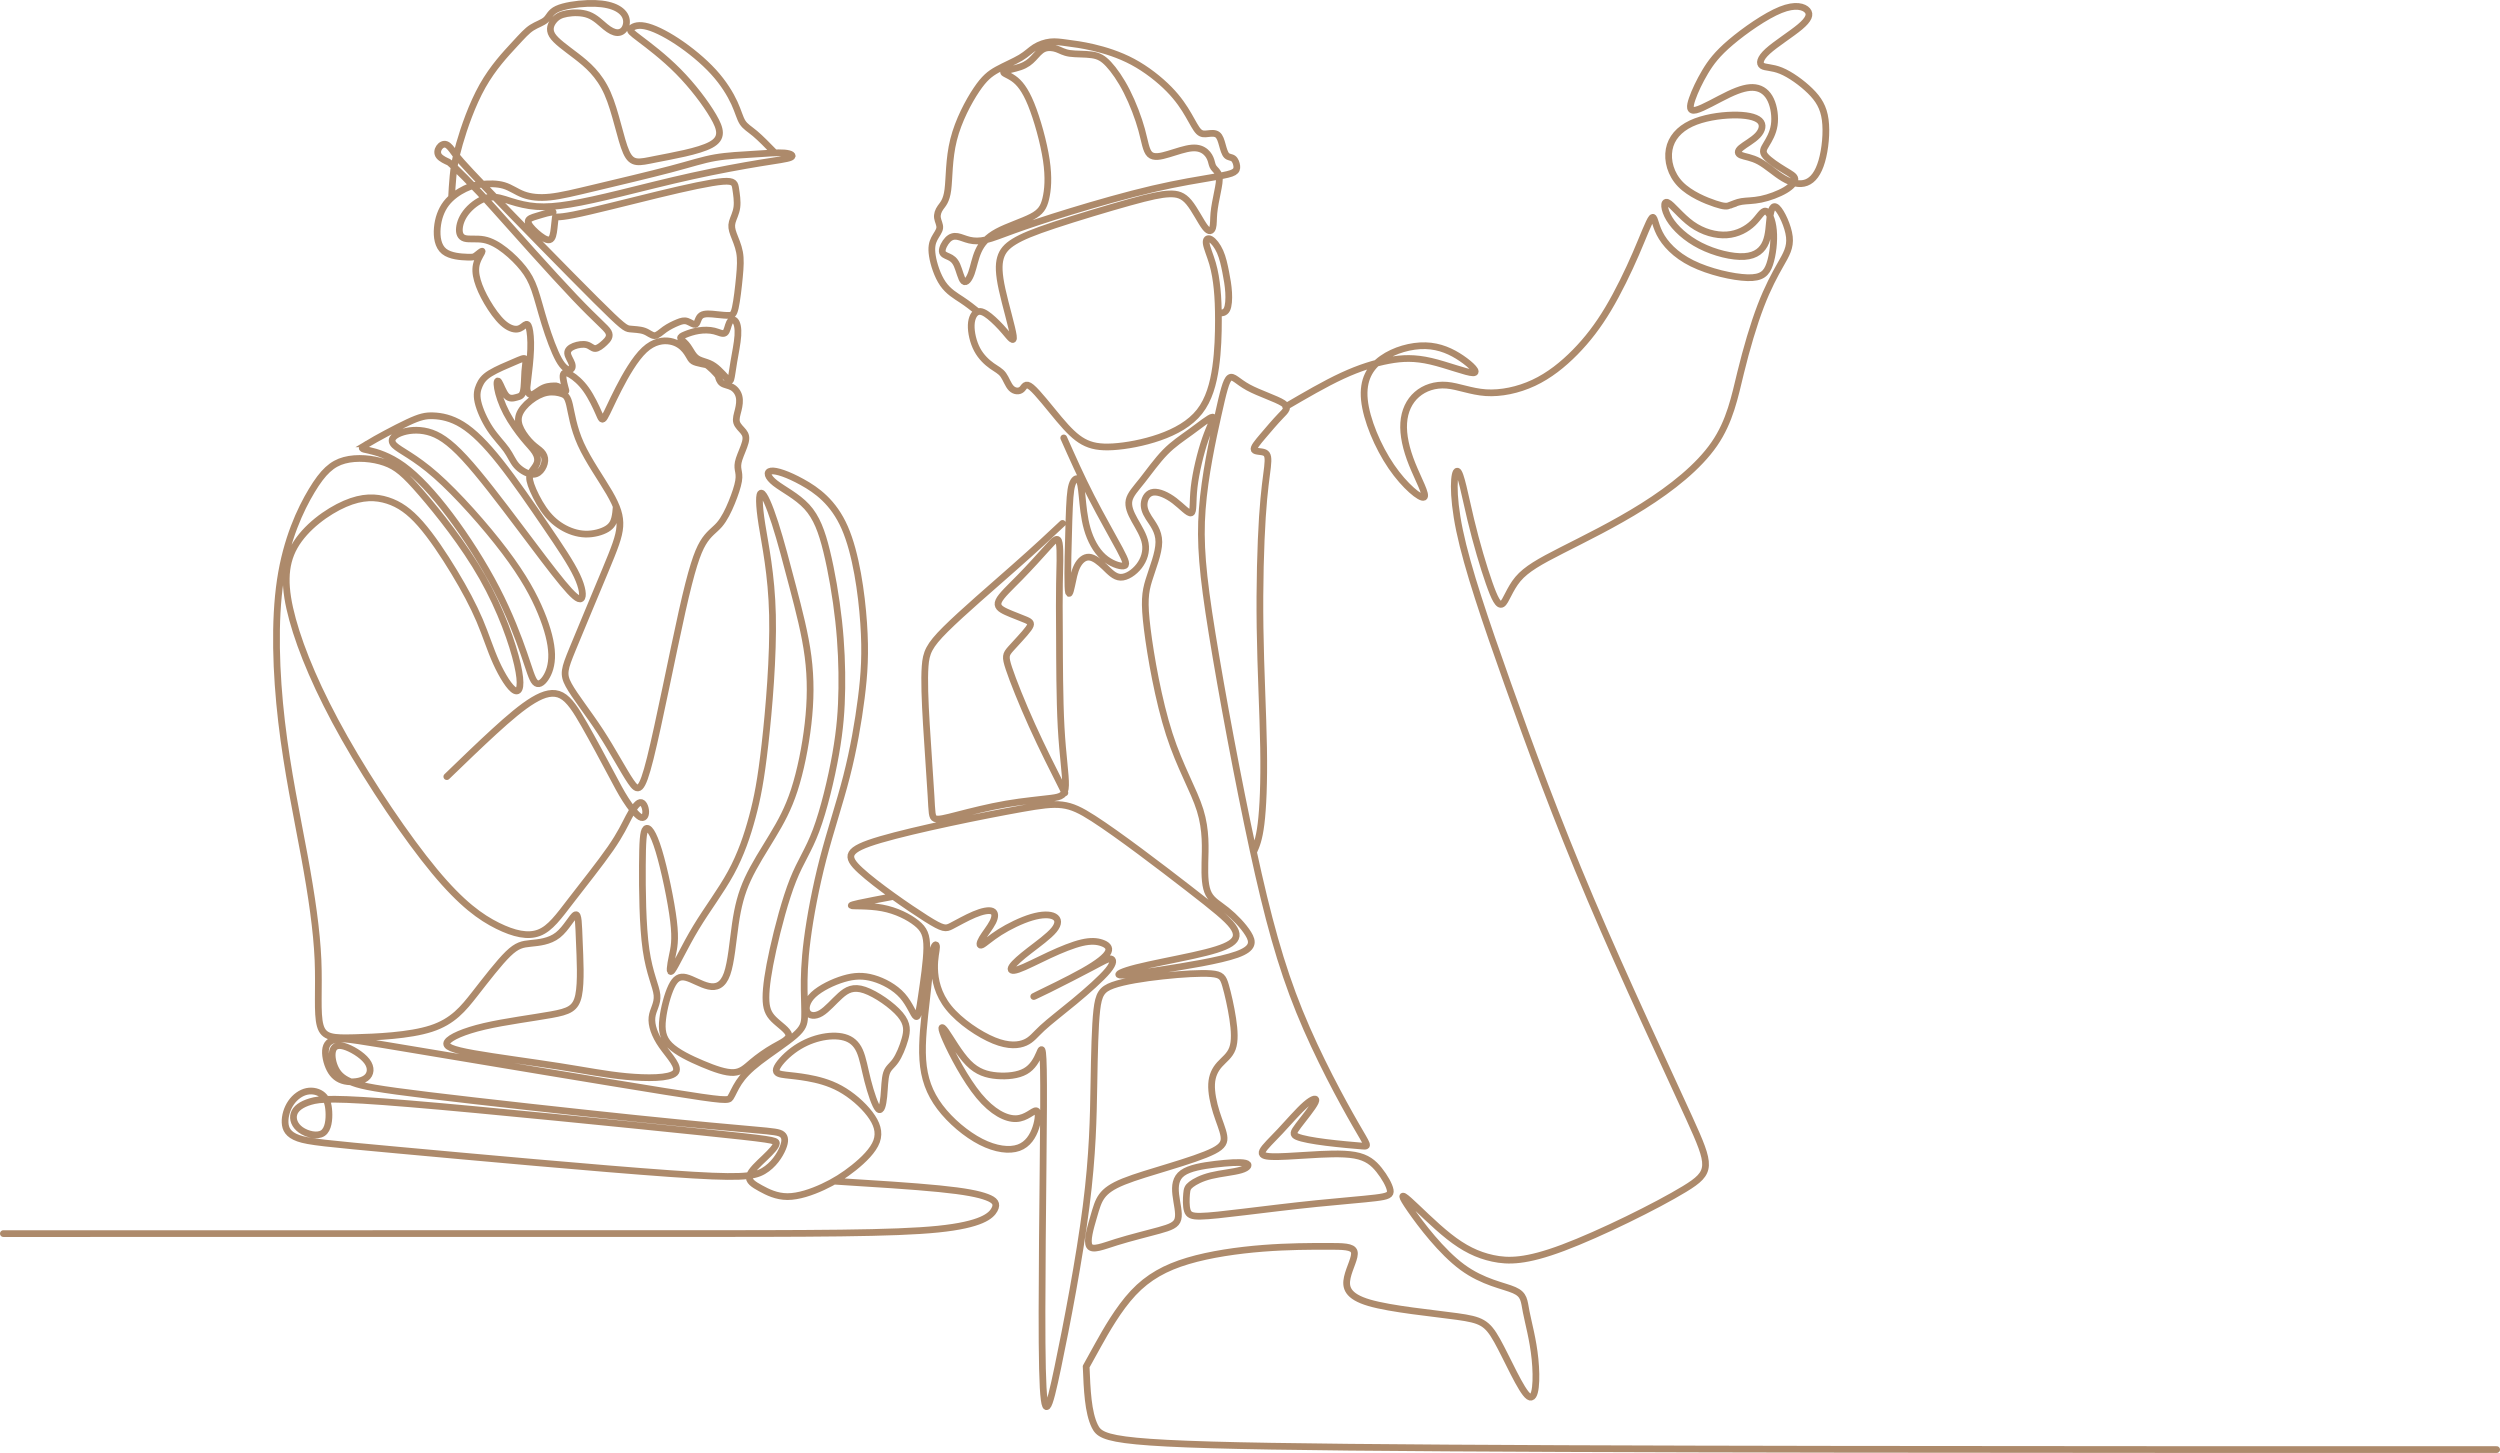 <?xml version="1.0" encoding="UTF-8"?><svg id="Ebene_2" xmlns="http://www.w3.org/2000/svg" viewBox="0 0 2253.07 1309.4"><defs><style>.cls-1{fill:none;stroke:#ad8a6b;stroke-linecap:round;stroke-width:6.06px;}</style></defs><g id="Ebene_1-2"><path class="cls-1" d="m881.09,280.93c-4.42-3.54-8.85-7.08-14.35-10.71-5.49-3.63-12.04-7.35-17-14.52-4.96-7.18-8.33-17.81-9.48-25.24-1.15-7.44-.09-11.69,1.77-15.32,1.86-3.63,4.51-6.64,4.87-9.65.36-3.01-1.59-6.02-2.03-9.12-.45-3.1.62-6.29,2.74-9.3,2.13-3.01,5.32-5.85,6.64-16.03,1.33-10.19.8-27.72,5.14-45.08,4.34-17.36,13.55-34.54,20.64-45.08,7.09-10.54,12.04-14.44,18.78-18.16,6.73-3.72,15.24-7.26,20.99-10.71,5.76-3.46,8.77-6.82,12.84-9.39,4.07-2.57,9.21-4.34,13.99-4.87,4.78-.53,9.21.18,15.15.98,5.93.8,13.37,1.68,23.56,4.07,10.18,2.39,23.11,6.29,35.51,12.93,12.4,6.64,24.27,16.03,32.77,24.71,8.5,8.68,13.64,16.65,17.53,23.38,3.9,6.73,6.56,12.22,9.21,14.79,2.66,2.57,5.32,2.22,8.32,1.86,3.01-.36,6.38-.71,8.59.98,2.21,1.68,3.28,5.4,4.34,9.21,1.06,3.81,2.12,7.7,3.89,9.48,1.77,1.77,4.25,1.41,6.02,2.75,1.77,1.33,2.84,4.34,3.1,6.73.26,2.39-.27,4.16-2.66,5.58-2.39,1.42-6.64,2.48-18.42,4.51-11.78,2.04-31.09,5.05-54.64,10.54-23.56,5.49-51.37,13.46-73.69,20.28-22.32,6.82-39.15,12.49-51.19,16.83-12.05,4.34-19.31,7.35-25.33,8.77-6.02,1.42-10.8,1.24-14.97.27-4.16-.97-7.7-2.74-10.9-3.28-3.19-.53-6.02.18-8.68,2.93-2.66,2.75-5.14,7.53-4.96,10.36.17,2.83,3.01,3.72,5.76,4.96,2.75,1.24,5.4,2.83,7.53,7.53,2.12,4.69,3.72,12.49,5.93,14.52,2.21,2.04,5.05-1.68,7.09-7.35,2.03-5.67,3.27-13.29,6.28-19.93,3.01-6.64,7.8-12.31,17.01-17.27,9.21-4.96,22.85-9.21,31-13.46,8.15-4.25,10.8-8.5,12.67-16.21,1.86-7.71,2.92-18.87.53-34.9-2.4-16.03-8.24-36.93-13.73-50.4-5.49-13.46-10.63-19.48-15.76-23.11-5.14-3.63-10.27-4.88-8.86-6.11,1.42-1.24,9.39-2.48,14.97-4.43,5.58-1.95,8.77-4.6,11.78-7.79,3.01-3.19,5.85-6.91,9.48-8.5,3.63-1.59,8.06-1.06,11.6.18,3.54,1.24,6.2,3.19,11.69,3.98,5.49.8,13.82.44,19.93,1.33,6.11.89,10.01,3.01,14.97,8.33,4.96,5.31,10.98,13.82,16.47,24.62,5.49,10.8,10.45,23.91,13.37,34.54,2.92,10.63,3.81,18.78,7.35,22.14,3.54,3.36,9.74,1.95,16.83-.18,7.09-2.12,15.06-4.96,20.99-5.49,5.94-.53,9.83,1.24,12.49,3.55,2.66,2.3,4.07,5.14,4.87,7.62.8,2.48.98,4.6,2.39,6.55,1.42,1.95,4.08,3.72,4.87,7.27.8,3.54-.27,8.85-1.5,14.97-1.24,6.11-2.66,13.02-3.19,18.69-.53,5.67-.18,10.1-1.06,13.11-.89,3.01-3.01,4.61-6.82-.27-3.81-4.87-9.3-16.21-14.61-22.59-5.32-6.38-10.45-7.79-17.71-7.53-7.26.27-16.65,2.21-35.78,7.53-19.13,5.31-48,13.99-67.49,20.46-19.48,6.46-29.58,10.71-36.49,14.96-6.91,4.25-10.62,8.5-12.4,14.7-1.77,6.2-1.59,14.35,1.51,28.52,3.1,14.17,9.12,34.37,10.1,41.63.97,7.26-3.1,1.59-7.62-3.72-4.52-5.31-9.48-10.27-13.74-13.7-4.27-3.42-7.83-5.3-10.84-4.15-3.01,1.15-5.47,5.34-5.73,11.86-.25,6.52,1.69,15.38,5.33,22.2,3.63,6.82,8.94,11.6,13.29,14.7,4.34,3.1,7.7,4.52,10.27,8.06,2.57,3.54,4.34,9.21,7.26,12.13,2.92,2.92,7,3.1,9.39.97,2.39-2.12,3.1-6.56,8.77-1.86,5.67,4.7,16.3,18.51,24.8,28.61,8.5,10.09,14.88,16.47,21.96,20.37,7.09,3.9,14.88,5.32,26.66,4.61,11.78-.71,27.55-3.54,41.98-8.59,14.44-5.05,27.55-12.31,36.05-23.12,8.5-10.81,12.4-25.15,14.53-40.03,2.12-14.88,2.48-30.29,2.48-42.16s-.36-20.2-1.15-28.25c-.8-8.06-2.04-15.86-4.16-23.12-2.12-7.26-5.14-13.99-5.67-17.98-.53-3.98,1.42-5.23,4.07-3.72,2.66,1.51,6.02,5.76,8.42,11.16,2.39,5.4,3.81,11.96,5.05,18.25,1.24,6.29,2.3,12.31,2.66,18.42.35,6.11,0,12.31-1.64,15.45-1.64,3.15-4.56,3.23-7.48,3.32m-139.49,112.39c7.79,17.53,15.59,35.07,24.8,53.05,9.21,17.98,19.84,36.4,25.69,47.39,5.84,10.98,6.91,14.52,3.36,14.96-3.54.45-11.69-2.21-18.24-8.15-6.56-5.93-11.52-15.15-14.44-25.33-2.92-10.19-3.81-21.34-4.61-29.49-.8-8.15-1.51-13.28-3.19-15.06-1.68-1.77-4.34-.18-5.94,4.96-1.59,5.14-2.13,13.82-2.75,32.5-.62,18.69-1.33,47.38-.88,58.81.44,11.43,2.04,5.58,3.36-.53,1.33-6.11,2.39-12.49,4.87-17.45,2.48-4.96,6.38-8.5,10.81-8.23,4.43.27,9.39,4.34,13.99,8.77,4.61,4.43,8.86,9.21,14.35,9.39,5.49.17,12.22-4.25,16.74-10.1,4.52-5.85,6.82-13.11,5.58-20.37-1.24-7.26-6.02-14.52-9.66-21.08-3.63-6.55-6.11-12.4-4.96-17.8,1.15-5.4,5.93-10.36,11.95-17.98,6.02-7.62,13.28-17.89,20.64-25.42,7.35-7.53,14.79-12.31,23.03-18.33,8.24-6.02,17.27-13.29,19.57-13.29s-2.12,7.26-6.46,19.75c-4.34,12.49-8.59,30.2-10.1,43.49-1.5,13.29-.27,22.14-2.66,23.12-2.39.97-8.41-5.93-15.05-10.98-6.65-5.05-13.91-8.23-18.87-7.7-4.96.53-7.62,4.78-8.32,9.03-.71,4.25.53,8.5,3.98,13.91,3.46,5.4,9.13,11.96,9.13,21.97,0,10.01-5.67,23.47-9.04,34.45-3.37,10.98-4.43,19.48-1.42,43.84,3.01,24.36,10.1,64.57,19.84,94.77,9.74,30.2,22.14,50.4,27.81,68.64,5.67,18.24,4.61,34.54,4.31,47.33-.29,12.8.18,22.09,3.42,28.23,3.25,6.15,9.26,9.16,16.27,14.79,7.02,5.64,15.03,13.9,19.41,21.04,4.38,7.14,5.14,13.15-10.27,18.66-15.41,5.51-46.97,10.52-68.64,13.9-21.67,3.38-33.44,5.14-36.82,4.64-3.38-.5,1.63-3.26,14.91-6.64,13.28-3.38,34.82-7.39,51.23-11.02,16.41-3.63,27.68-6.89,33.69-10.9,6.01-4.01,6.76-8.77,1.75-15.53-5.01-6.76-15.78-15.53-40.21-34.45-24.43-18.91-62.5-47.97-85.3-62.62-22.8-14.66-30.31-14.91-64.76-8.77-34.44,6.14-95.82,18.66-127,27.81-31.19,9.15-32.19,14.91-18.04,27.93,14.16,13.03,43.46,33.32,59.12,43.22,15.66,9.89,17.66,9.39,22.8,6.76,5.13-2.63,13.4-7.39,20.54-10.39,7.14-3.01,13.15-4.26,16.16-3.01,3,1.25,3,5.01.63,9.77-2.38,4.76-7.14,10.52-9.64,14.78-2.5,4.26-2.76,7.02-.25,5.89,2.5-1.13,7.77-6.14,16.03-11.4,8.27-5.26,19.54-10.77,28.81-13.53,9.27-2.76,16.54-2.76,20.42-.62,3.88,2.13,4.38,6.39-.25,12.02-4.63,5.64-14.4,12.65-22.17,18.66-7.77,6.01-13.53,11.02-15.66,14.28-2.13,3.26-.63,4.76,5.64,2.63,6.26-2.13,17.28-7.89,28.05-12.9,10.77-5.01,21.29-9.27,29.31-11.14,8.02-1.88,13.53-1.38,17.91.13,4.38,1.5,7.64,4.01,5.76,8.14-1.88,4.13-8.89,9.89-22.67,17.66-13.78,7.77-34.32,17.54-41.46,21.04-7.14,3.51-.88.75,10.77-5.01,11.65-5.76,28.68-14.53,39.08-20.04,10.4-5.51,14.16-7.77,16.53-7.39,2.38.38,3.38,3.38-2.5,10.52-5.89,7.14-18.66,18.41-30.31,28.05-11.65,9.64-22.17,17.66-28.81,23.8-6.64,6.14-9.4,10.39-15.28,13.02-5.89,2.63-14.9,3.63-28.18-1.75-13.28-5.39-30.81-17.16-40.84-29.56-10.02-12.4-12.52-25.43-12.77-35.19-.25-9.77,1.75-16.28,1.75-19.54s-2-3.26-3.76,4.88c-1.75,8.14-3.26,24.43-5.26,42.46-2,18.04-4.51,37.82-3.38,54.36,1.13,16.53,5.89,29.81,15.41,42.46,9.52,12.65,23.8,24.67,37.08,31.44,13.28,6.76,25.55,8.27,33.94,5.26,8.39-3.01,12.9-10.52,15.41-18.04,2.5-7.52,3-15.03.25-15.28-2.75-.25-8.77,6.76-17.91,7.14-9.14.38-21.42-5.89-33.57-20.54-12.15-14.65-24.18-37.7-29.69-50.1-5.51-12.4-4.51-14.16-.12-8.02,4.38,6.14,12.15,20.17,20.29,28.43,8.14,8.27,16.66,10.77,25.8,11.52,9.14.75,18.91-.25,25.55-4.01,6.64-3.76,10.14-10.27,12.65-16.16,2.5-5.89,4.01-11.15,3.76,47.97-.25,59.12-2.26,182.62-1,236.23,1.25,53.61,5.76,37.32,13.78-.88,8.02-38.2,19.54-98.32,25.55-145.29,6.02-46.97,6.52-80.79,7.02-109.72.5-28.93,1-52.98,2.63-67.26,1.63-14.28,4.39-18.78,14.53-22.42,10.15-3.63,27.68-6.39,44.97-8.27,17.29-1.88,34.32-2.88,43.59-2.13,9.27.75,10.77,3.26,12.9,10.52,2.13,7.27,4.88,19.29,6.51,30.06,1.63,10.77,2.13,20.29-.25,26.8-2.38,6.52-7.64,10.02-11.65,14.53-4.01,4.51-6.77,10.02-7.14,17.54-.38,7.51,1.63,17.03,4.26,25.42,2.63,8.4,5.89,15.66,6.77,21.17.88,5.51-.63,9.27-9.15,13.65-8.51,4.38-24.05,9.39-39.58,14.15-15.53,4.76-31.06,9.27-41.59,13.53-10.52,4.26-16.03,8.27-19.54,13.03-3.51,4.76-5.01,10.27-7.64,19.29-2.63,9.02-6.39,21.54-3.63,25.81,2.76,4.26,12.02.25,24.43-3.63,12.4-3.88,27.93-7.64,38.33-10.52,10.39-2.88,15.66-4.88,17.03-10.27,1.38-5.39-1.12-14.15-2-22.04-.88-7.89-.13-14.91,6.14-19.42,6.26-4.51,18.04-6.51,29.43-7.89,11.4-1.37,22.42-2.13,27.06-1,4.63,1.12,2.88,4.13-3.76,6.14-6.64,2-18.16,3-26.93,5.14-8.77,2.13-14.78,5.38-18.04,7.89-3.26,2.5-3.76,4.26-4.14,8.52-.38,4.26-.62,11.02.63,15.03,1.25,4.01,4.01,5.26,11.9,5.14,7.89-.13,20.92-1.63,39.58-3.89,18.66-2.25,42.96-5.26,65-7.51,22.05-2.26,41.84-3.76,53.11-5.14,11.27-1.38,14.03-2.63,13.28-7.02-.75-4.38-5.01-11.9-10.02-18.16-5.01-6.26-10.77-11.27-22.05-13.28-11.27-2-28.05-1-42.09-.12-14.03.87-25.3,1.63-32.44,1.38-7.14-.25-10.15-1.5-8.4-5.14,1.75-3.63,8.27-9.64,15.91-17.79,7.64-8.14,16.41-18.41,22.92-24.05,6.52-5.64,10.77-6.64,8.65-2-2.13,4.64-10.65,14.91-15.28,21.04-4.64,6.14-5.39,8.14-1,10.02,4.39,1.88,13.91,3.63,25.8,5.14,11.9,1.5,26.18,2.75,32.72,3.27,6.55.51,5.36.28-6.22-19.85-11.58-20.13-33.54-60.16-50.37-101.61-16.83-41.45-28.52-84.32-41.8-145.61-13.29-61.29-28.16-141-36.84-194.85-8.68-53.85-11.16-81.84-8.86-112.13,2.31-30.29,9.39-62.88,14.17-84.32,4.78-21.43,7.26-31.71,10.45-34.01,3.19-2.3,7.09,3.37,16.83,8.68,9.74,5.31,25.33,10.27,31.35,14.17,6.02,3.9,2.48,6.73-2.31,11.69-4.78,4.96-10.8,12.05-15.76,17.89-4.96,5.85-8.86,10.45-7.97,12.4.89,1.94,6.55,1.24,9.57,2.66,3.01,1.42,3.36,4.96,2.48,12.93-.88,7.97-3.01,20.37-4.61,44.99-1.59,24.62-2.66,61.47-2.12,99.55.53,38.09,2.66,77.41,3.19,108.59.53,31.18-.53,54.2-2.3,68.5-1.77,14.29-4.25,19.85-6.73,25.41m-150.92,463.72c2.12-3.9,4.25-7.8,10.98-19.84,6.73-12.05,18.07-32.24,31.53-46.59,13.46-14.35,29.05-22.85,49.24-28.88,20.19-6.02,44.99-9.57,67.67-11.34,22.67-1.77,43.22-1.77,57.75-1.77s23.03,0,24.44,4.79c1.42,4.78-4.25,14.35-6.2,23.2-1.95,8.86-.18,17.01,19.66,22.85,19.84,5.84,57.75,9.39,79.36,12.4,21.61,3.01,26.93,5.49,35.96,21.61,9.04,16.12,21.79,45.88,28.52,50.48,6.73,4.6,7.44-15.94,5.67-33.66-1.77-17.71-6.02-32.59-7.97-42.69-1.94-10.1-1.59-15.41-10.8-19.48-9.21-4.07-27.99-6.91-46.76-20.73-18.78-13.82-37.55-38.61-46.77-51.9-9.21-13.28-8.85-15.06-1.24-8.32,7.62,6.73,22.5,21.97,35.96,32.59,13.46,10.63,25.5,16.65,39.5,19.66,13.99,3.01,29.93,3.01,63.41-9.57,33.48-12.58,84.49-37.73,109.47-52.97,24.98-15.23,23.91-20.55,4.25-63.77-19.66-43.22-57.92-124.35-88.92-197.33-31-72.98-54.74-137.81-74.75-194.14-20.02-56.33-36.31-104.16-43.4-138.17-7.09-34.01-4.96-54.2-1.95-53.49,3.01.71,6.91,22.32,12.05,43.75,5.14,21.43,11.51,42.69,16.47,56.86,4.96,14.17,8.5,21.25,11.87,19.13,3.37-2.13,6.56-13.46,14.17-22.5,7.62-9.03,19.66-15.76,39.5-25.86,19.84-10.1,47.47-23.56,73.34-39.85,25.86-16.3,49.95-35.43,64.12-55.97,14.17-20.55,18.42-42.52,23.74-64.3,5.31-21.79,11.69-43.4,18.07-60.05,6.38-16.65,12.75-28.34,17.89-37.38,5.14-9.03,9.03-15.41,7.97-24.98-1.06-9.56-7.09-22.32-10.98-26.04-3.9-3.72-5.67,1.59-6.55,8.5-.88,6.91-.88,15.41-3.72,22.32-2.84,6.91-8.5,12.22-19.31,12.93-10.8.71-26.75-3.19-39.67-9.74-12.93-6.56-22.85-15.77-27.99-24.27-5.14-8.5-5.49-16.29-1.59-14.7,3.9,1.59,12.04,12.57,21.96,19.66,9.92,7.09,21.61,10.27,31.53,9.57,9.92-.71,18.07-5.32,23.55-10.63,5.49-5.31,8.33-11.34,11.34-10.8,3.01.53,6.2,7.62,7.09,17.36.88,9.74-.54,22.14-3.37,30.46-2.84,8.33-7.09,12.58-20.02,12.22-12.93-.35-34.54-5.31-49.95-12.93-15.41-7.62-24.62-17.89-29.23-26.93-4.61-9.03-4.61-16.82-7.09-13.99-2.48,2.84-7.44,16.3-14.35,32.24-6.91,15.94-15.77,34.36-24.98,49.77-9.21,15.41-18.78,27.81-29.76,38.97-10.98,11.16-23.38,21.08-37.38,27.63-14,6.55-29.58,9.74-43.04,8.86-13.46-.89-24.8-5.84-35.25-6.73-10.45-.89-20.02,2.3-26.93,8.32-6.91,6.02-11.16,14.88-11.87,25.69-.71,10.81,2.13,23.56,7.62,37.2,5.49,13.64,13.64,28.16,10.62,29.76-3.01,1.59-17.18-9.74-29.4-27.63-12.22-17.89-22.5-42.34-24.27-60.23-1.77-17.89,4.96-29.23,15.94-37.02,10.98-7.79,26.22-12.05,39.15-11.69,12.93.35,23.56,5.32,32.42,11.34,8.85,6.02,15.94,13.11,10.45,13.11s-23.56-7.09-38.08-10.45c-14.53-3.37-25.51-3.01-37.91-.71-12.4,2.3-26.21,6.55-41.94,13.83-15.73,7.28-33.36,17.59-50.99,27.89m-201.11,105.12c-11.69,10.98-23.38,21.96-43.05,39.33-19.66,17.36-47.29,41.09-62.35,56.06-15.05,14.97-17.54,21.17-18.42,33.39-.88,12.22-.18,30.47,1.15,52.79,1.33,22.32,3.28,48.71,4.16,63.94.89,15.23.71,19.31,3.63,20.55,2.92,1.24,8.94-.36,20.28-3.28,11.34-2.92,27.99-7.17,43.93-9.92,15.94-2.75,31.18-3.98,40.47-5.23,9.3-1.24,12.67-2.48,12.93-11.69.27-9.21-2.57-26.39-3.99-52.16-1.41-25.77-1.41-60.14-1.5-82.63-.09-22.5-.27-33.12,0-46.68.26-13.55.97-30.02-.18-36.58-1.15-6.55-4.16-3.19-10.54,3.9-6.38,7.09-16.12,17.89-24.97,26.92-8.86,9.04-16.83,16.3-19.04,21.17-2.21,4.87,1.33,7.35,6.91,9.92,5.58,2.57,13.19,5.23,17.62,7.18,4.42,1.95,5.67,3.19,2.21,7.97-3.45,4.78-11.6,13.11-16.03,18.16-4.43,5.05-5.14,6.82-1.5,17.72,3.63,10.9,11.6,30.91,20.73,51.1,9.12,20.19,19.39,40.56,29.67,60.93M498.48,191.13c-1.59.18-3.19.36-5.67.98-2.48.62-5.84,1.68-9.39,2.75-3.54,1.06-7.26,2.12-7.44,4.61-.18,2.48,3.19,6.38,7.35,10.1,4.16,3.72,9.13,7.26,11.96,6.56,2.83-.71,3.54-5.67,4.07-10.28.53-4.61.89-8.86,1.09-9.97.21-1.11.26.92,16.62-2.31,16.35-3.22,49.02-11.7,75.82-18.2,26.81-6.5,47.77-11.02,58.42-11.87,10.65-.85,11.01,1.97,11.72,6.66.71,4.69,1.77,11.24,1.06,16.65-.71,5.4-3.19,9.65-4.16,13.29-.98,3.63-.45,6.64,1.15,10.98,1.59,4.34,4.25,10.01,5.4,16.21,1.15,6.2.8,12.93-.09,22.32-.89,9.39-2.3,21.43-3.72,27.72-1.42,6.28-2.84,6.82-5.49,6.91-2.66.09-6.55-.27-11.43-.8-4.87-.53-10.71-1.24-13.73.8-3.01,2.04-3.19,6.82-4.87,7.88-1.68,1.06-4.87-1.59-7.71-2.57-2.83-.98-5.31-.27-8.77,1.15-3.45,1.42-7.88,3.54-11.51,6.11-3.63,2.57-6.46,5.58-9.21,5.67-2.75.09-5.4-2.75-9.39-4.16-3.99-1.42-9.3-1.42-13.02-1.86-3.72-.44-5.85-1.33-30.64-26.04-24.8-24.71-72.27-73.24-97.34-99.37-25.07-26.13-27.72-29.85-30.2-33.3-2.48-3.46-4.78-6.64-7.18-7.53-2.39-.89-4.87.53-6.38,2.75-1.51,2.21-2.04,5.23-.09,7.71,1.95,2.48,6.38,4.43,8.59,5.4,2.21.97,24,22.76,41.18,42.07,17.18,19.31,51.54,57.92,72.36,79.8,20.81,21.88,28.07,27.02,30.38,31.09,2.3,4.07-.36,7.08-3.28,9.83-2.93,2.75-6.11,5.23-8.59,5.23s-4.25-2.48-7.53-3.36c-3.28-.89-8.06-.18-11.6,1.24-3.54,1.42-5.84,3.54-5.67,6.38.17,2.84,2.83,6.38,3.81,9.3.97,2.92.27,5.23-1.86,5.49-2.12.27-5.67-1.51-9.83-8.95-4.16-7.44-8.95-20.55-12.66-32.5-3.72-11.96-6.38-22.76-9.21-30.82-2.84-8.06-5.85-13.38-10.27-18.95-4.43-5.58-10.27-11.43-16.39-16.21-6.11-4.78-12.49-8.5-19.04-9.74-6.55-1.24-13.29,0-17.27-1.15-3.98-1.15-5.23-4.69-4.78-9.3.44-4.61,2.57-10.27,7.26-15.68,4.69-5.4,11.96-10.54,18.78-11.87,6.82-1.33,13.2,1.15,20.19,3.37,7,2.21,14.61,4.16,23.21,4.78,8.59.62,18.16-.09,30.32-2.1,12.17-2.01,26.94-5.32,45.8-9.93,18.87-4.6,41.83-10.5,64.47-15.49,22.64-4.99,44.96-9.06,60.63-11.63,15.68-2.57,24.71-3.63,27.9-5.13,3.19-1.51.54-3.46-5.67-3.99-6.2-.53-15.94.36-27.19,1.06-11.25.71-24,1.24-35.25,3.19-11.25,1.95-20.99,5.32-39.91,10.32-18.92,5-47.01,11.64-67.03,16.42-20.02,4.78-31.96,7.71-41.82,8.73-9.87,1.02-17.66.14-24.04-2.25-6.38-2.39-11.34-6.29-17.53-8.15-6.2-1.86-13.64-1.68-19.48-1.15-5.85.53-10.1,1.42-15.59,4.07-5.49,2.66-12.22,7.09-16.92,13.2-4.69,6.11-7.35,13.9-8.06,22.05-.71,8.15.53,16.65,6.11,21.17,5.58,4.52,15.5,5.05,20.81,5.23,5.31.18,6.02,0,8.08-1.56,2.05-1.56,5.46-4.51,5.47-3.66,0,.84-3.37,5.48-4.88,10.36-1.5,4.89-1.13,10.02.56,15.91,1.69,5.89,4.7,12.52,8.77,19.48,4.07,6.95,9.21,14.22,14.09,18.66,4.89,4.45,9.52,6.07,12.9,5.7,3.38-.38,5.51-2.75,7.14-3.82,1.63-1.06,2.76-.81,3.7,2.7.94,3.51,1.69,10.27,1.38,19.35-.31,9.08-1.69,20.48-2.5,27.05-.82,6.57-1.07,8.33-.5,10.27.57,1.94,1.95,4.07,4.51,3.32,2.57-.75,6.32-4.39,10.52-6.14,4.2-1.75,8.83-1.62,11.15-1.56,2.32.06,9.46,7.2,8.52,3.88-.94-3.32-2.82-9.96-2.5-13.21.32-3.26,2.82-3.13,6.77-.81,3.95,2.32,9.33,6.82,14.09,13.53,4.76,6.7,8.89,15.59,11.27,21.04,2.38,5.44,3,7.45,5.32,3.69,2.32-3.76,6.32-13.28,12.59-25.49,6.26-12.21,14.78-27.12,23.3-35.07,8.52-7.95,17.04-8.96,23.36-7.77,6.33,1.19,10.46,4.57,13.15,7.77,2.7,3.2,3.95,6.2,5.26,8.08,1.32,1.88,2.69,2.63,5.32,3.38,2.63.75,6.51,1.5,8.45,1.88,1.94.38,10.58,9.02,10.96,10.52.38,1.5,1.12,4.51,3.38,6.14,2.26,1.62,6.02,1.88,9.08,3.57,3.07,1.69,5.45,4.82,6.32,8.52.88,3.7.25,7.95-.75,12.02-1,4.07-2.38,7.95-1.44,11.21.94,3.26,4.2,5.89,6.2,8.45,2,2.57,2.75,5.07,1.62,9.46-1.12,4.38-4.13,10.65-5.57,15.09-1.44,4.45-1.31,7.08-.87,9.71.44,2.63,1.19,5.26.38,10.14-.81,4.89-3.2,12.02-6.2,19.35-3.01,7.33-6.64,14.84-11.09,19.98-4.45,5.13-9.71,7.89-14.84,16.53-5.13,8.64-10.15,23.17-18.79,61.75-8.64,38.58-20.92,101.21-28.68,132.27-7.77,31.06-11.02,30.56-17.54,21.04-6.52-9.52-16.28-28.06-27.3-44.97-11.02-16.91-23.3-32.19-28.68-42.08-5.39-9.9-3.88-14.41,3.51-32.44,7.39-18.04,20.67-49.6,29.31-70.4,8.64-20.79,12.65-30.81,13.28-40.08.63-9.27-2.13-17.79-9.39-30.31-7.27-12.53-19.04-29.06-25.77-43.91-6.73-14.85-8.42-28.01-10.15-35.34-1.73-7.33-3.5-8.84-6.87-10.03-3.37-1.2-8.32-2.08-13.46-1.11-5.14.97-10.45,3.81-15.06,7.48-4.6,3.68-8.5,8.19-10.01,12.62-1.5,4.43-.62,8.77,1.77,13.37,2.39,4.61,6.28,9.48,9.74,12.75,3.45,3.28,6.47,4.96,8.55,7.18,2.08,2.21,3.23,4.96,3.05,8.06-.18,3.1-1.68,6.55-3.86,8.99-2.17,2.44-5,3.85-9.03,3.06-4.03-.8-9.25-3.81-12.71-7.75-3.45-3.94-5.14-8.81-8.95-14.17-3.81-5.36-9.74-11.2-14.84-18.91-5.09-7.7-9.34-17.27-10.89-24.18-1.55-6.91-.4-11.16,1.28-14.97,1.68-3.81,3.9-7.18,9.74-10.81,5.85-3.63,15.32-7.53,21.52-10.18,6.2-2.66,9.12-4.07,10.1-2.79.97,1.28,0,5.27-.45,11.2-.44,5.93-.35,13.82-1.37,17.98-1.02,4.16-3.14,4.61-5.93,5.36-2.79.75-6.25,1.82-9.17-1.28-2.92-3.1-5.31-10.36-6.86-12.66-1.55-2.3-2.26.35-1.28,5.84.98,5.49,3.63,13.82,8.02,22.19,4.39,8.37,10.5,16.78,15.32,22.67,4.82,5.89,8.37,9.25,10.49,12.62,2.13,3.37,2.84,6.73,1.82,9.78-1.02,3.05-3.77,5.8-5.36,8.5-1.59,2.7-2.04,5.36-.04,11.2,1.99,5.85,6.42,14.88,11.29,21.92,4.87,7.04,10.19,12.09,16.52,15.9,6.33,3.81,13.68,6.38,21.12,6.6,7.44.22,14.97-1.91,19.48-4.65,4.52-2.75,6.02-6.11,6.91-9.52.88-3.41,1.15-6.86,1.42-10.32m-152.64,243.06c14.78-14.28,29.56-28.56,42.84-40.71,13.28-12.15,25.05-22.17,35.07-28.18,10.02-6.01,18.29-8.02,25.43-4.26,7.14,3.76,13.15,13.28,20.79,26.68,7.64,13.4,16.91,30.69,23.17,42.46,6.27,11.78,9.52,18.04,13.78,24.68,4.26,6.64,9.52,13.65,13.03,15.66,3.51,2,5.26-1,5.14-4.88-.12-3.88-2.13-8.65-5.01-8.14-2.88.5-6.64,6.27-10.27,13.15-3.63,6.89-7.14,14.91-16.41,28.31-9.27,13.4-24.3,32.19-35.57,46.84-11.27,14.66-18.79,25.18-28.81,29.06-10.02,3.88-22.54,1.13-37.45-6.26-14.91-7.39-32.19-19.41-56.99-49.35-24.8-29.93-57.11-77.78-80.91-119.87-23.8-42.09-39.08-78.41-46.84-106.72-7.77-28.31-8.02-48.6,1.75-65.88,9.77-17.28,29.56-31.57,45.47-38.45,15.91-6.89,27.93-6.39,38.45-3.01,10.52,3.38,19.54,9.65,29.56,21.04,10.02,11.4,21.04,27.93,30.43,43.46,9.39,15.53,17.16,30.06,22.92,43.59,5.76,13.53,9.52,26.05,14.91,37.95,5.39,11.9,12.4,23.17,16.91,25.3,4.51,2.13,6.51-4.88,2.25-23.55-4.26-18.66-14.78-48.97-31.56-78.53-16.79-29.56-39.83-58.37-54.99-75.9-15.16-17.54-22.42-23.8-33.19-27.55-10.77-3.76-25.05-5.01-36.2-2.01-11.15,3.01-19.17,10.27-29.43,27.31-10.27,17.03-22.8,43.84-28.31,80.66-5.51,36.82-4.01,83.67,1.13,127.63,5.13,43.96,13.9,85.05,20.54,121.12,6.64,36.07,11.15,67.13,12.28,93.56,1.12,26.43-1.13,48.22,2,59.25,3.13,11.02,11.65,11.27,30.94,10.77,19.29-.5,49.35-1.75,69.02-8.14s28.93-17.91,39.33-31.19c10.39-13.28,21.92-28.31,30.06-36.2,8.14-7.89,12.9-8.64,20.16-9.39,7.27-.75,17.04-1.5,24.68-7.52,7.64-6.01,13.15-17.29,15.91-18.29,2.75-1,2.75,8.27,3.38,23.67.62,15.41,1.88,36.95-.63,48.97-2.5,12.03-8.76,14.53-24.67,17.41-15.91,2.88-41.46,6.14-60.25,10.52-18.78,4.38-30.81,9.9-33.44,14.03-2.63,4.13,4.13,6.89,23.8,10.4,19.66,3.5,52.23,7.77,77.03,11.65,24.8,3.88,41.83,7.39,60.5,9.14,18.66,1.75,38.95,1.75,43.96-3.25,5.01-5.01-5.26-15.03-11.9-24.55-6.64-9.52-9.64-18.54-8.89-25.55.75-7.02,5.26-12.03,4.51-20.04-.75-8.02-6.76-19.04-9.9-40.96-3.13-21.92-3.38-54.73-3.26-75.9.12-21.17.62-30.69,3.01-32.94,2.38-2.25,6.64,2.75,11.77,19.66,5.14,16.91,11.15,45.72,13.28,63.38,2.13,17.66.38,24.17-1.25,31.94-1.63,7.77-3.13,16.79.12,12.53,3.26-4.26,11.27-21.8,21.42-38.58,10.15-16.79,22.42-32.82,31.44-49.35,9.02-16.53,14.78-33.57,19.29-50.35,4.51-16.79,7.77-33.32,11.4-65.38,3.63-32.07,7.64-79.66,6.77-116.61-.87-36.95-6.64-63.25-9.52-81.54-2.88-18.29-2.88-28.56-.5-28.31,2.38.25,7.14,11.02,12.27,26.93,5.14,15.91,10.65,36.95,16.16,57.99,5.51,21.04,11.02,42.09,13.65,62.37,2.63,20.29,2.38,39.83,0,60.63-2.38,20.79-6.89,42.84-12.4,59.75-5.51,16.91-12.02,28.68-19.66,41.33-7.64,12.65-16.41,26.18-22.3,38.95-5.89,12.78-8.89,24.8-11.15,40.33-2.26,15.53-3.76,34.57-7.51,45.09-3.76,10.52-9.77,12.53-16.66,11.02-6.89-1.5-14.65-6.51-20.41-7.89-5.76-1.38-9.52.88-13.03,8.14-3.51,7.27-6.76,19.54-7.89,29.31-1.13,9.77-.12,17.03,6.39,23.55,6.52,6.51,18.54,12.27,29.56,16.91,11.02,4.64,21.04,8.14,28.05,7.77,7.01-.38,11.02-4.63,16.53-9.27,5.51-4.64,12.53-9.65,19.54-13.66,7.01-4.01,14.03-7.01,13.53-11.02-.5-4.01-8.52-9.02-13.53-14.03-5.01-5.01-7.02-10.02-7.02-19.54s2-23.55,6.39-43.34c4.38-19.79,11.15-45.34,18.04-62.62,6.89-17.29,13.9-26.31,20.79-44.72,6.89-18.41,13.65-46.22,17.66-68.89,4.01-22.67,5.26-40.21,5.51-59.12.25-18.91-.5-39.2-2.88-60.87-2.38-21.67-6.39-44.71-10.77-62.63-4.38-17.91-9.14-30.69-17.91-40.21-8.77-9.52-21.54-15.78-28.56-21.29-7.01-5.51-8.27-10.27-3.63-10.89,4.63-.63,15.15,2.88,28.05,10.02,12.9,7.14,28.18,17.91,38.33,41.08,10.14,23.17,15.16,58.75,17.04,85.93,1.88,27.18.62,45.97-2.13,67.64-2.75,21.67-7.01,46.22-13.28,70.64-6.26,24.43-14.53,48.73-21.16,74.28-6.64,25.55-11.65,52.36-14.28,72.77-2.63,20.41-2.88,34.44-2.75,45.34.12,10.9.62,18.66.38,24.55-.25,5.89-1.25,9.89-8.89,16.53-7.64,6.64-21.92,15.91-31.69,23.42-9.77,7.52-15.03,13.28-18.66,18.79-3.63,5.51-5.64,10.77-7.52,13.65-1.88,2.88-3.63,3.38-58.37-5.39-54.74-8.77-162.45-26.8-220.82-36.57-58.37-9.77-67.39-11.27-73.9-10.77-6.52.5-10.52,3-11.65,8.26-1.12,5.26.63,13.28,3.63,19.04,3.01,5.76,7.27,9.27,13.53,10.65,6.27,1.37,14.53.62,19.04-2.76,4.51-3.38,5.26-9.4.75-15.28-4.51-5.89-14.28-11.65-20.67-13.4-6.39-1.75-9.4.5-10.27,4.89-.88,4.38.38,10.9,3.13,16.03,2.76,5.14,7.02,8.89,15.53,12.02,8.52,3.13,21.29,5.64,68.52,11.4,47.22,5.76,128.89,14.78,185.63,20.67,56.74,5.89,88.55,8.64,106.84,10.27,18.29,1.63,23.05,2.13,25.68,4.26,2.63,2.13,3.13,5.89.5,12.27-2.63,6.39-8.39,15.41-17.41,20.66-9.02,5.26-21.29,6.77-84.92,2.26-63.63-4.51-178.61-15.03-244-21.04-65.38-6.01-81.16-7.52-90.31-10.77-9.14-3.25-11.65-8.26-11.9-14.15-.25-5.89,1.75-12.65,5.39-17.91,3.63-5.26,8.89-9.02,14.28-10.15,5.39-1.12,10.9.38,14.4,3.51,3.51,3.13,5.01,7.89,5.39,14.78.38,6.89-.38,15.91-5.39,19.29-5.01,3.38-14.28,1.12-19.91-2.88-5.64-4.01-7.64-9.77-6.14-14.53,1.5-4.76,6.51-8.52,14.9-11.02,8.4-2.5,20.17-3.76,89.31,2,69.14,5.76,195.64,18.54,261.03,25.3,65.38,6.77,69.64,7.52,69.52,10.27-.12,2.76-4.64,7.52-10.4,13.03-5.76,5.51-12.77,11.77-13.9,16.41-1.12,4.63,3.63,7.64,10.02,11.15,6.39,3.5,14.4,7.52,24.3,7.51,9.9,0,21.67-4.01,31.94-8.77,10.27-4.76,19.04-10.27,27.8-17.28,8.77-7.02,17.53-15.53,20.54-23.8,3-8.27.25-16.29-6.14-24.68-6.39-8.39-16.41-17.16-26.68-22.8-10.27-5.64-20.79-8.14-29.18-9.65-8.39-1.5-14.66-2-19.92-2.63-5.26-.63-9.52-1.38-8.39-5.39,1.12-4.01,7.64-11.27,15.03-16.79,7.39-5.51,15.66-9.27,23.8-11.27,8.14-2,16.16-2.25,22.42-.5,6.26,1.75,10.77,5.51,13.78,12.15,3,6.64,4.51,16.16,7.26,26.93,2.76,10.77,6.76,22.79,9.52,25.55,2.76,2.75,4.26-3.76,5.01-11.27.75-7.52.75-16.03,2.38-21.04,1.63-5.01,4.89-6.52,8.14-11.15,3.26-4.63,6.52-12.4,8.52-19.54,2-7.14,2.75-13.65-4.26-22.04-7.02-8.4-21.79-18.66-32.07-22.17-10.27-3.51-16.03-.25-21.92,5.01-5.89,5.26-11.9,12.52-17.41,15.78-5.51,3.25-10.52,2.5-12.4-1-1.88-3.51-.63-9.77,5.64-15.66,6.26-5.89,17.53-11.4,27.18-14.28,9.64-2.88,17.66-3.13,26.8-.5,9.15,2.63,19.41,8.14,26.18,15.79,6.76,7.64,10.02,17.41,12.15,18.66,2.13,1.25,3.13-6.01,5.01-18.79,1.88-12.78,4.63-31.06,4.76-42.84.12-11.78-2.38-17.04-9.27-22.55-6.89-5.51-18.16-11.27-30.94-13.65-12.77-2.38-27.06-1.38-27.81-2.13-.75-.75,12.02-3.25,20.42-4.88,8.39-1.63,12.4-2.38,16.41-3.13m-190.67-503.2c.41,1.25,2.91,2.82,5.04,5.26,2.13,2.44,3.88,5.76,5.57,8.3,1.69,2.54,3.32,4.29,5.95,5.57,2.63,1.28,6.26,2.1,9.33,3.41,3.07,1.32,5.57,3.13,8.3,5.67,2.72,2.54,5.67,5.79,7.58,7.92,1.91,2.13,2.78,3.13,3.54.75.75-2.38,1.38-8.14,2.66-15.69,1.28-7.55,3.22-16.88,3.66-23.71.44-6.82-.62-11.15-2.29-13.06-1.66-1.91-3.91-1.41-5.32,1.38-1.41,2.79-1.97,7.86-3.98,9.33-2,1.47-5.45-.66-9.74-1.72-4.29-1.06-9.43-1.06-14.12-.31-4.7.75-8.96,2.25-11.93,3.48-2.97,1.22-4.66,2.16-4.26,3.41h0Zm138.62,759.59c35.39,2.22,70.77,4.43,94.48,6.8,23.7,2.36,35.73,4.86,42.99,7.62,7.27,2.75,9.77,5.76,6.77,11.27-3.01,5.51-11.52,13.52-50.85,17.53-39.33,4.01-109.47,4.01-254.99,4.01H3.03m975.84,119.9c.83,20.66,1.66,41.32,7.84,53.77,6.18,12.46,17.7,16.72,229.15,18.84,211.45,2.13,622.81,2.13,1034.18,2.13M1559.03,185.1c-2.75,1-5.01,1.25-13.28-1.5-8.27-2.76-22.54-8.52-31.31-17.54-8.77-9.02-12.02-21.29-10.15-31.44,1.88-10.14,8.89-18.16,19.79-23.3,10.9-5.14,25.68-7.39,37.45-7.64,11.77-.25,20.54,1.5,24.3,5.01,3.76,3.51,2.5,8.77-1.75,13.28-4.26,4.51-11.52,8.27-15.03,11.27-3.5,3-3.25,5.26,0,6.64,3.26,1.38,9.52,1.88,16.41,5.64,6.89,3.76,14.41,10.77,21.79,15.16,7.39,4.38,14.66,6.14,20.67,3.88,6.01-2.25,10.77-8.52,13.9-19.29,3.13-10.77,4.63-26.06,3.13-37.32-1.5-11.27-6.01-18.54-13.53-25.93-7.51-7.39-18.03-14.91-26.3-18.28-8.27-3.38-14.28-2.63-17.04-4.51-2.75-1.88-2.25-6.39,5.01-13.03,7.27-6.64,21.29-15.41,29.18-22.04,7.89-6.64,9.64-11.15,6.64-14.66-3-3.5-10.77-6.01-24.17-.62-13.4,5.39-32.44,18.66-44.84,29.18-12.4,10.52-18.16,18.29-23.17,26.68-5.01,8.39-9.27,17.41-11.65,24.3-2.38,6.89-2.88,11.65,3.38,10.14,6.27-1.5,19.29-9.27,29.56-14.16,10.27-4.88,17.78-6.89,23.92-6.01,6.14.88,10.9,4.64,13.9,11.02,3.01,6.39,4.26,15.41,3.13,22.8-1.13,7.39-4.64,13.15-7.14,17.29-2.5,4.13-4.01,6.64-.75,10.52,3.26,3.89,11.27,9.14,17.04,12.65,5.76,3.51,9.27,5.26,9.52,8.02.25,2.76-2.76,6.51-8.65,10.02-5.89,3.51-14.65,6.77-21.92,8.27-7.26,1.5-13.03,1.25-17.53,2-4.51.75-7.77,2.5-10.52,3.5h0Zm-1152.09-6.86c.34-6.23.67-12.46,1.34-19.46.67-7,1.67-14.77,5.8-29.17,4.13-14.41,11.4-35.45,20.79-52.11,9.39-16.66,20.92-28.93,28.56-37.2,7.64-8.27,11.4-12.52,15.91-15.41,4.51-2.88,9.77-4.38,12.77-7.14,3.01-2.76,3.76-6.77,9.89-9.64,6.14-2.88,17.66-4.64,27.31-5.01,9.64-.38,17.41.62,23.17,2.76,5.76,2.13,9.52,5.39,11.14,9.02,1.63,3.63,1.13,7.64-.38,10.4-1.5,2.75-4.01,4.26-7.01,4.13-3.01-.12-6.51-1.88-10.65-5.26-4.13-3.38-8.89-8.39-15.16-10.77-6.26-2.38-14.03-2.13-19.54-1.13-5.51,1-8.77,2.75-11.52,6.01-2.76,3.26-5.01,8.02-1.75,13.4,3.26,5.39,12.03,11.4,21.8,18.91,9.77,7.52,20.54,16.53,28.06,33.44,7.52,16.91,11.77,41.71,16.91,53.11,5.13,11.4,11.15,9.39,26.18,6.39,15.03-3.01,39.08-7.02,50.1-13.03,11.02-6.01,9.02-14.03,2.13-25.8-6.89-11.77-18.66-27.3-31.56-40.33-12.9-13.03-26.93-23.55-34.7-29.43-7.77-5.89-9.27-7.14-8.02-8.89,1.25-1.75,5.26-4.01,12.52-2.63,7.27,1.38,17.79,6.39,29.19,13.9,11.4,7.52,23.67,17.54,32.82,27.56,9.14,10.02,15.15,20.04,18.79,27.93,3.63,7.89,4.89,13.65,7.39,17.54,2.51,3.88,6.26,5.89,11.23,10.05,4.96,4.16,11.13,10.49,17.3,16.81m-366.49,262.78c7.62-4.6,24.98-13.99,36.14-19.22,11.16-5.23,16.12-6.29,23.12-6.02,7,.27,16.03,1.86,26.04,8.06,10.01,6.2,20.99,17,34.19,33.66,13.2,16.65,28.6,39.14,41.27,57.75,12.67,18.6,22.59,33.3,27.9,44.55,5.32,11.25,6.02,19.04,3.81,20.73-2.21,1.68-7.35-2.75-16.74-14.08-9.39-11.34-23.03-29.58-39.23-51.11-16.21-21.52-34.99-46.32-49.16-61.64-14.17-15.32-23.73-21.17-33.04-23.56-9.3-2.39-18.33-1.33-24.71,1.15-6.38,2.48-10.1,6.38-5.31,11.07,4.78,4.7,18.07,10.19,37.38,27.19,19.31,17.01,44.64,45.52,61.91,68.37,17.27,22.85,26.48,40.03,32.68,55,6.2,14.97,9.39,27.72,9.65,37.64.27,9.92-2.39,17-5.49,21.61-3.1,4.6-6.64,6.73-9.48,3.72-2.83-3.01-4.96-11.16-10.01-25.77-5.05-14.61-13.02-35.69-24.71-58.28-11.69-22.59-27.1-46.68-41.98-66.43-14.88-19.75-29.23-35.16-42.07-44.46-12.84-9.3-24.18-12.49-30.91-14-6.73-1.5-8.86-1.33-1.24-5.93h0Z"/></g></svg>